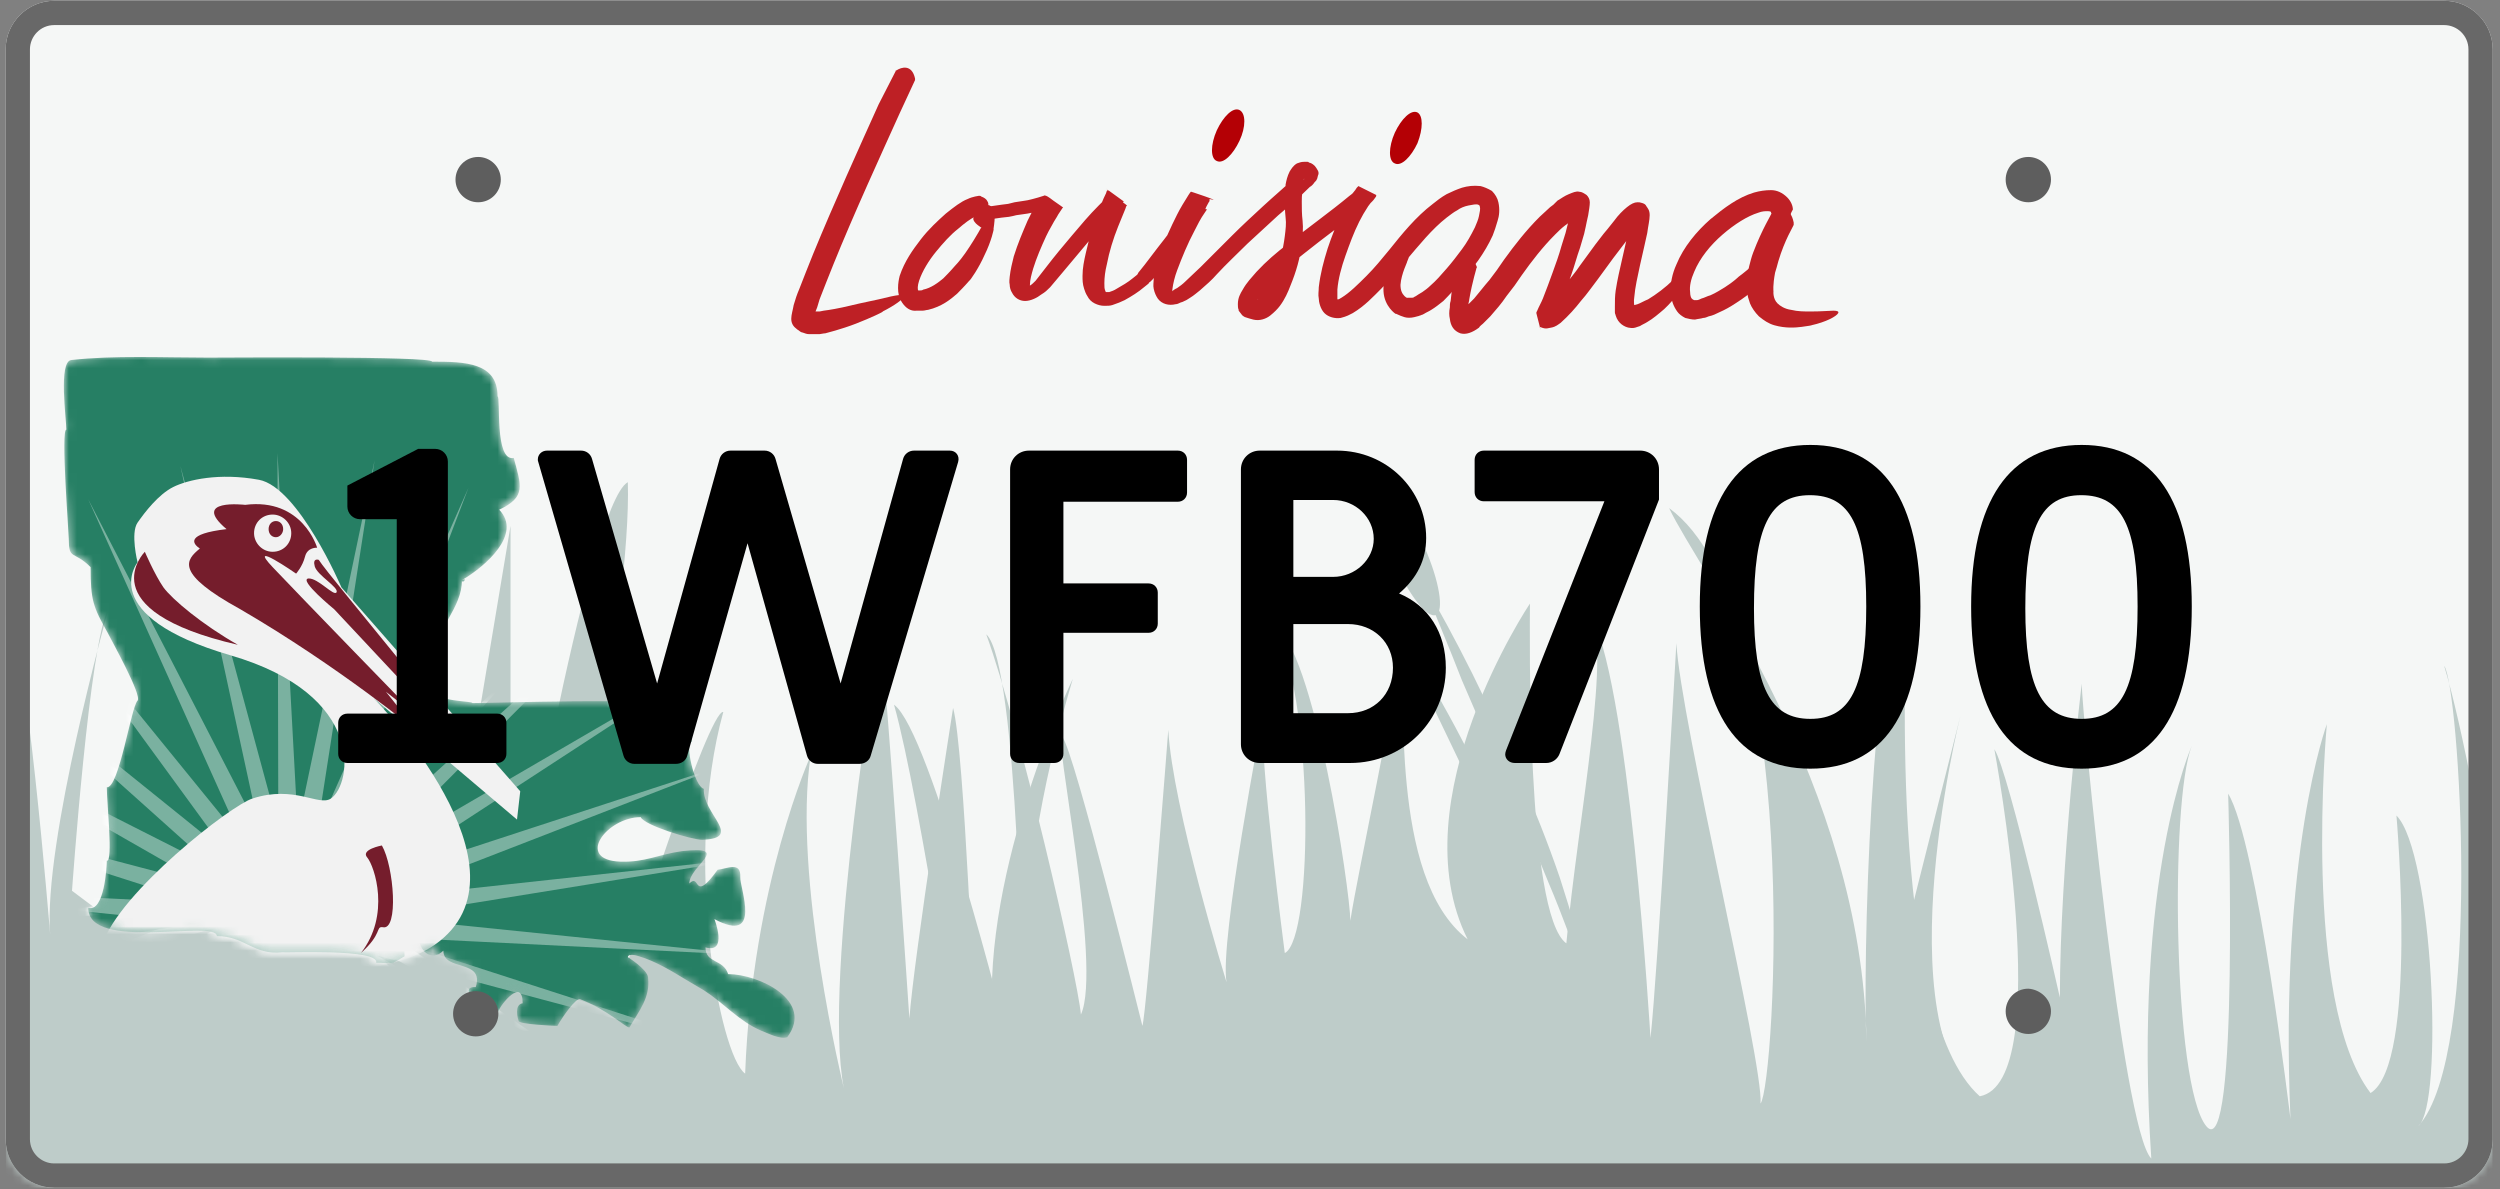<svg width="309" height="147" viewBox="0 0 309 147" fill="none" xmlns="http://www.w3.org/2000/svg">
<rect x="0" y="0" width="309" height="147" fill="#808080" stroke="none"/>
<g clip-path="url(#clip0_2235_1472)">
<path d="M308.1 140.8C308.1 144.1 305.4 146.8 302.1 146.8H6.7C3.4 146.8 0.7 144.1 0.7 140.8V6.1C0.7 2.8 3.4 0.1 6.7 0.1H302.1C305.4 0.1 308.1 2.8 308.1 6.1V140.8Z" fill="#F5F7F6"/>
<mask id="mask0_2235_1472" style="mask-type:luminance" maskUnits="userSpaceOnUse" x="0" y="0" width="309" height="147">
<path d="M308.1 140.8C308.1 144.1 305.4 146.8 302.1 146.8H6.7C3.4 146.8 0.7 144.1 0.7 140.8V6.1C0.7 2.8 3.4 0.1 6.7 0.1H302.1C305.4 0.1 308.1 2.8 308.1 6.1V140.8Z" fill="white"/>
</mask>
<g mask="url(#mask0_2235_1472)">
<path fill-rule="evenodd" clip-rule="evenodd" d="M-4.2 154.8C-4.2 154.8 -0.6 79.4 0.8 75.8C3.1 77.2 6.2 115.5 6.2 115.5C5.3 104.2 13.4 75.3 13.4 75.3C11.1 79 8.9 110.1 8.9 110.1L12.5 112.8L50 114.6L53.1 64.1L54.5 116.5L63.1 65V118.3C63.1 118.3 72.6 62.3 77.6 59.6C78.1 75.4 69.5 114.7 73.1 119.2C77.2 120.1 77.2 120.1 77.2 120.1C77.2 120.1 87.6 87.6 89.4 88C84.4 106.1 88.9 130.4 92.1 132.7C93 109.2 100.2 93.4 100.2 93.4C97.9 108.3 104.3 134.5 104.3 134.5C101.6 121 108.8 78.5 108.8 78.5C109.7 85.7 112.4 125.9 112.4 125.9C112.9 118.7 117.8 87.5 117.8 87.5C119.2 92.5 120.5 127.2 120.5 127.2L126.4 125.8C126.4 125.8 125.9 82 121.9 78.4C126 89.7 133.2 120.8 133.6 125.4C136.3 119.5 130 89.7 131.3 91.1C132.7 92.5 141.2 126.8 141.2 126.8C141.7 125.4 144.4 90.2 144.4 90.2C144.9 99.7 151.6 121.4 151.6 121.4C150.7 116.4 156.1 88.4 156.1 88.4C155.6 93.4 158.8 117.8 158.8 117.8C162.4 116 162.4 85.7 157.4 77.2C162.4 79.9 166.9 110.2 166.9 113.8C167.8 107.9 172.8 84.9 172.8 81.3C174.2 84.5 171.4 108.4 181.4 116.1C172.8 98.9 189.1 74.6 189.1 74.6C189.1 77.8 188.6 113 193.6 116.6C195 101.2 199.5 79.1 196.3 75.5C201.3 82.7 204 128.3 204 128.3C204.9 120.2 207.2 79.5 207.2 79.5C207.7 89 218 131.4 217.6 136.4C219.4 134.1 223 75 206.3 62.8C209.9 70.5 230.2 97.1 230.7 128.7C230.2 121 231.2 76.3 235.7 74.5C235.7 77.2 233 125.1 244.7 135.5C254.2 133.7 246.5 92.6 246.5 92.6C248.3 95.3 254.6 123.3 254.6 123.3C254.6 107 257.3 84.5 257.3 84.5C257.3 87.7 262.3 139.6 265.9 143.2C263.6 108.4 270.9 92.2 270.9 92.2C268.2 99 268.6 134.2 272.7 139.2C276.8 144.2 275.4 98.1 275.4 98.1C279 104 283.1 138.3 283.1 138.3C281.7 105.3 287.6 89.5 287.6 89.5C287.6 89.5 284.4 123.8 293 135.1C298.9 131.5 296.2 100.8 296.2 100.8C300.7 105.3 302.1 136.5 298.9 139.2C307 130.2 303.9 84.6 302.1 82.3C306.6 97.2 313.4 143.3 314.7 156.8C316 170.2 -4.7 168.4 -4.2 154.8Z" fill="#BECCC9"/>
<path fill-rule="evenodd" clip-rule="evenodd" d="M124.5 128.2C124.5 128.2 115 90.3 110.5 87.1C113.7 98.4 119.5 137.2 119.5 137.2L124.5 128.2Z" fill="#BECCC9"/>
<path fill-rule="evenodd" clip-rule="evenodd" d="M132.6 83.9C132.6 83.9 121.3 107.4 122.7 126.3C127.2 129 127.2 129 127.2 129C127.2 129 124 112.8 132.6 83.9Z" fill="#BECCC9"/>
<path fill-rule="evenodd" clip-rule="evenodd" d="M242.301 88.5C242.301 88.5 231.901 130 246.801 137.7C229.601 138.2 231.401 131.8 231.401 131.8L242.301 88.5Z" fill="#BECCC9"/>
<path fill-rule="evenodd" clip-rule="evenodd" d="M176.101 67.7C177.901 71.8 178.501 75.5 177.501 76C176.401 76.5 174.101 73.5 172.301 69.4C170.501 65.3 169.901 61.6 170.901 61.1C171.901 60.7 174.301 63.6 176.101 67.7Z" fill="#BECCC9"/>
<path d="M175.5 71.3C177.8 75.2 180 79.3 182 83.3C184 87.4 186 91.5 187.8 95.7C189.6 99.9 191.3 104.1 192.8 108.5C193.5 110.7 194.2 112.9 194.8 115.1C195.1 116.2 195.3 117.3 195.5 118.5C195.7 119.6 195.9 120.8 195.8 121.9C195.5 119.6 194.7 117.5 193.9 115.4C193.1 113.3 192.3 111.2 191.4 109.1C189.7 104.9 187.9 100.7 186.1 96.6L180.7 84.1C179 79.7 177.2 75.5 175.5 71.3Z" fill="#BECCC9"/>
<path d="M171.5 75.4C173.9 79.2 176.2 83 178.3 87C180.5 90.9 182.5 94.9 184.5 98.9C186.4 102.9 188.3 107 190 111.2C190.8 113.3 191.6 115.4 192.3 117.5C192.6 118.6 192.9 119.7 193.2 120.8C193.5 121.9 193.7 123 193.7 124.1C193.2 121.9 192.4 119.8 191.5 117.8C190.6 115.7 189.7 113.7 188.8 111.7C186.9 107.7 185 103.6 183 99.6L177.2 87.5C175.1 83.5 173.3 79.5 171.5 75.4Z" fill="#BECCC9"/>
</g>
<mask id="mask1_2235_1472" style="mask-type:luminance" maskUnits="userSpaceOnUse" x="0" y="0" width="309" height="147">
<path d="M308.1 140.8C308.1 144.1 305.4 146.8 302.1 146.8H6.7C3.4 146.8 0.7 144.1 0.7 140.8V6.1C0.7 2.8 3.4 0.1 6.7 0.1H302.1C305.4 0.1 308.1 2.8 308.1 6.1V140.8Z" fill="white"/>
</mask>
<g mask="url(#mask1_2235_1472)">
<mask id="mask2_2235_1472" style="mask-type:luminance" maskUnits="userSpaceOnUse" x="7" y="44" width="92" height="85">
<path d="M57.101 71.7C57.101 72.3 57.901 71.3 57.101 71.7C57.101 75.2 53.901 77.6 53.801 81C54.101 81 52.901 84.5 53.201 85.2C53.901 86.8 58.301 86.6 58.401 86.9C61.101 86.9 81.701 86.2 82.201 87.2C85.501 89.7 85.501 84.9 85.501 91.7C84.601 91.7 85.801 97.2 87.001 97.5C86.801 100.6 92.001 103.6 86.801 103.8C85.501 103.8 79.601 102 79.201 101C75.001 101 71.001 106.3 76.701 106.5C79.701 106.6 81.401 105.6 84.301 105.2C90.601 104.5 85.201 107 85.201 109.2C86.601 107.8 85.601 111.8 88.701 107.5C89.801 107.4 91.601 106.4 91.501 108.4C91.401 109.7 94.301 116.8 88.301 113.6C88.301 113.6 90.001 117.9 87.201 117.1C87.201 119.1 89.401 118.5 90.001 120.4C93.801 120.4 100.701 123.7 97.301 128.2C96.401 128.5 94.901 127.7 94.101 127.4C91.301 126.2 89.501 124 87.001 122.4C86.301 122 85.501 121.5 84.801 121.1C83.001 120 81.001 118.8 79.001 118.2C78.701 118.1 77.701 117.8 77.601 118.3C77.601 118.3 80.001 119.8 80.101 120.8C80.401 123.3 79.001 124.9 77.801 127C77.301 127 75.101 124.8 71.701 123.5C71.201 123.3 69.501 125.7 68.901 126.8C68.401 126.8 64.201 126.6 64.101 126.2C64.001 125.9 63.501 124.2 64.601 124C64.601 120.8 61.901 124.1 61.601 125C59.501 125 56.401 121.9 58.801 122C59.901 118.5 53.601 119.4 53.601 116.8C52.101 118.3 48.701 118.9 46.401 118.9C46.801 117.1 34.801 117.7 34.801 117.6C31.201 118 30.201 115.6 26.701 115.6C26.701 113.5 10.801 117.6 10.801 112.1C12.801 112.7 13.101 107 13.101 106.3C13.901 106.4 13.101 99.2 13.101 97.2C14.601 97.4 16.101 87.3 16.901 86.5C17.501 85.9 13.701 79.1 13.201 78.1C11.401 74.9 11.101 74.1 11.101 70C9.001 67.9 8.401 69.2 8.401 66.5C8.401 65.7 7.401 53 8.101 53C8.101 51.7 7.101 44.6 8.701 44.4C14.001 43.8 20.101 44.1 25.601 44.1C27.701 44.1 53.301 43.9 53.301 44.6C57.401 44.6 61.401 44.7 61.401 48.9C61.801 48.9 61.001 57 63.401 56.5C64.301 59.9 65.001 61.3 61.601 62.9C64.601 66 60.001 70 57.101 71.7Z" fill="white"/>
</mask>
<g mask="url(#mask2_2235_1472)">
<path fill-rule="evenodd" clip-rule="evenodd" d="M36.901 98.5L41.101 72.7L39.401 98.8L49.201 74.5L41.701 99.7L56.701 78.2L43.901 101L63.301 83.4L45.601 102.8L68.501 89.9L47.001 104.9L72.101 97.4L47.801 107.3L74.001 105.6L48.101 109.7L74.001 113.9L47.801 112.2L72.101 122.1L47.001 114.6L68.501 129.6L45.601 116.7L63.301 136.1L43.901 118.5L56.701 141.3L41.701 119.8L49.201 145L39.401 120.7L41.101 146.8L36.901 120.9L32.701 146.8L34.401 120.7L24.601 145L32.001 119.8L17.001 141.3L29.901 118.5L10.501 136.1L28.101 116.7L5.301 129.6L26.801 114.6L1.701 122.1L26.001 112.2L-0.199 113.9L25.701 109.7L-0.199 105.6L26.001 107.3L1.701 97.4L26.801 104.9L5.301 89.9L28.101 102.8L10.501 83.4L29.901 101L17.001 78.2L32.001 99.7L24.601 74.5L34.401 98.8L32.701 72.7L36.901 98.5Z" fill="white"/>
</g>
<mask id="mask3_2235_1472" style="mask-type:luminance" maskUnits="userSpaceOnUse" x="7" y="44" width="92" height="85">
<path d="M57.101 71.7C57.101 72.3 57.901 71.3 57.101 71.7C57.101 75.2 53.901 77.6 53.801 81C54.101 81 52.901 84.5 53.201 85.2C53.901 86.8 58.301 86.6 58.401 86.9C61.101 86.9 81.701 86.2 82.201 87.2C85.501 89.7 85.501 84.9 85.501 91.7C84.601 91.7 85.801 97.2 87.001 97.5C86.801 100.6 92.001 103.6 86.801 103.8C85.501 103.8 79.601 102 79.201 101C75.001 101 71.001 106.3 76.701 106.5C79.701 106.6 81.401 105.6 84.301 105.2C90.601 104.5 85.201 107 85.201 109.2C86.601 107.8 85.601 111.8 88.701 107.5C89.801 107.4 91.601 106.4 91.501 108.4C91.401 109.7 94.301 116.8 88.301 113.6C88.301 113.6 90.001 117.9 87.201 117.1C87.201 119.1 89.401 118.5 90.001 120.4C93.801 120.4 100.701 123.7 97.301 128.2C96.401 128.5 94.901 127.7 94.101 127.4C91.301 126.2 89.501 124 87.001 122.4C86.301 122 85.501 121.5 84.801 121.1C83.001 120 81.001 118.8 79.001 118.2C78.701 118.1 77.701 117.8 77.601 118.3C77.601 118.3 80.001 119.8 80.101 120.8C80.401 123.3 79.001 124.9 77.801 127C77.301 127 75.101 124.8 71.701 123.5C71.201 123.3 69.501 125.7 68.901 126.8C68.401 126.8 64.201 126.6 64.101 126.2C64.001 125.9 63.501 124.2 64.601 124C64.601 120.8 61.901 124.1 61.601 125C59.501 125 56.401 121.9 58.801 122C59.901 118.5 53.601 119.4 53.601 116.8C52.101 118.3 48.701 118.9 46.401 118.9C46.801 117.1 34.801 117.7 34.801 117.6C31.201 118 30.201 115.6 26.701 115.6C26.701 113.5 10.801 117.6 10.801 112.1C12.801 112.7 13.101 107 13.101 106.3C13.901 106.4 13.101 99.2 13.101 97.2C14.601 97.4 16.101 87.3 16.901 86.5C17.501 85.9 13.701 79.1 13.201 78.1C11.401 74.9 11.101 74.1 11.101 70C9.001 67.9 8.401 69.2 8.401 66.5C8.401 65.7 7.401 53 8.101 53C8.101 51.7 7.101 44.6 8.701 44.4C14.001 43.8 20.101 44.1 25.601 44.1C27.701 44.1 53.301 43.9 53.301 44.6C57.401 44.6 61.401 44.7 61.401 48.9C61.801 48.9 61.001 57 63.401 56.5C64.301 59.9 65.001 61.3 61.601 62.9C64.601 66 60.001 70 57.101 71.7Z" fill="white"/>
</mask>
<g mask="url(#mask3_2235_1472)">
<path fill-rule="evenodd" clip-rule="evenodd" d="M57.1 71.7C57.9 71.3 57.1 72.3 57.1 71.7C57.1 75.2 53.9 77.6 53.8 81C54.1 81 52.9 84.5 53.2 85.2C53.9 86.8 58.3 86.6 58.4 86.9C61.1 86.9 81.7 86.2 82.2 87.2C85.5 89.7 85.5 84.9 85.5 91.7C84.6 91.7 85.8 97.2 87 97.5C86.8 100.6 92 103.6 86.8 103.8C85.5 103.8 79.6 102 79.2 101C75 101 71 106.3 76.7 106.5C79.7 106.6 81.4 105.6 84.3 105.2C90.6 104.5 85.2 107 85.2 109.2C86.6 107.8 85.6 111.8 88.7 107.5C89.8 107.4 91.6 106.4 91.5 108.4C91.4 109.7 94.3 116.8 88.3 113.6C88.3 113.6 90 117.9 87.2 117.1C87.2 119.1 89.4 118.5 90 120.4C93.8 120.4 100.7 123.7 97.3 128.2C96.4 128.5 94.9 127.7 94.1 127.4C91.3 126.2 89.5 124 87 122.4C86.3 122 85.5 121.5 84.8 121.1C83 120 81 118.8 79 118.2C78.7 118.1 77.7 117.8 77.6 118.3C77.6 118.3 80 119.8 80.1 120.8C80.4 123.3 79 124.9 77.8 127C77.3 127 75.1 124.8 71.7 123.5C71.2 123.3 69.5 125.7 68.9 126.8C68.4 126.8 64.2 126.6 64.1 126.2C64 125.9 63.5 124.2 64.6 124C64.6 120.8 61.9 124.1 61.6 125C59.5 125 56.4 121.9 58.8 122C59.9 118.5 54.8 120.1 54.8 117.5C53.3 119 51.7 117.4 51.8 115.8C52 112.1 46.2 116.4 47 111.9C45.1 112.4 43.7 113.5 42.2 114.8C42 115.4 47.4 115.2 48 115.2C49 117.5 50 115.2 50 118.2C48 119.4 48.7 119 46.5 119C46.9 117.2 34.9 117.8 34.9 117.7C31.3 118.1 30.3 115.7 26.8 115.7C26.8 113.6 10.9 117.7 10.9 112.2C12.9 112.8 13.2 107.1 13.2 106.4C14 106.5 13.2 99.3 13.2 97.3C14.7 97.5 16.2 87.4 17 86.6C17.6 86 13.8 79.2 13.3 78.2C11.5 75 11.2 74.2 11.2 70.1C9.1 68 8.5 69.3 8.5 66.6C8.5 65.8 7.5 53.1 8.2 53.1C8.2 51.8 7.2 44.7 8.8 44.5C14.1 43.9 20.2 44.2 25.7 44.2C27.8 44.2 53.4 44 53.4 44.7C57.5 44.7 61.5 44.8 61.5 49C61.9 49 61.1 57.1 63.5 56.6C64.4 60 65.1 61.4 61.7 63C64.6 66 60 70 57.1 71.7Z" fill="#267F64"/>
</g>
<mask id="mask4_2235_1472" style="mask-type:luminance" maskUnits="userSpaceOnUse" x="7" y="44" width="92" height="85">
<path d="M57.101 71.7C57.101 72.3 57.901 71.3 57.101 71.7C57.101 75.2 53.901 77.6 53.801 81C54.101 81 52.901 84.5 53.201 85.2C53.901 86.8 58.301 86.6 58.401 86.9C61.101 86.9 81.701 86.2 82.201 87.2C85.501 89.7 85.501 84.9 85.501 91.7C84.601 91.7 85.801 97.2 87.001 97.5C86.801 100.6 92.001 103.6 86.801 103.8C85.501 103.8 79.601 102 79.201 101C75.001 101 71.001 106.3 76.701 106.5C79.701 106.6 81.401 105.6 84.301 105.2C90.601 104.5 85.201 107 85.201 109.2C86.601 107.8 85.601 111.8 88.701 107.5C89.801 107.4 91.601 106.4 91.501 108.4C91.401 109.7 94.301 116.8 88.301 113.6C88.301 113.6 90.001 117.9 87.201 117.1C87.201 119.1 89.401 118.5 90.001 120.4C93.801 120.4 100.701 123.7 97.301 128.2C96.401 128.5 94.901 127.7 94.101 127.4C91.301 126.2 89.501 124 87.001 122.4C86.301 122 85.501 121.5 84.801 121.1C83.001 120 81.001 118.8 79.001 118.2C78.701 118.1 77.701 117.8 77.601 118.3C77.601 118.3 80.001 119.8 80.101 120.8C80.401 123.3 79.001 124.9 77.801 127C77.301 127 75.101 124.8 71.701 123.5C71.201 123.3 69.501 125.7 68.901 126.8C68.401 126.8 64.201 126.6 64.101 126.2C64.001 125.9 63.501 124.2 64.601 124C64.601 120.8 61.901 124.1 61.601 125C59.501 125 56.401 121.9 58.801 122C59.901 118.5 53.601 119.4 53.601 116.8C52.101 118.3 48.701 118.9 46.401 118.9C46.801 117.1 34.801 117.7 34.801 117.6C31.201 118 30.201 115.6 26.701 115.6C26.701 113.5 10.801 117.6 10.801 112.1C12.801 112.7 13.101 107 13.101 106.3C13.901 106.4 13.101 99.2 13.101 97.2C14.601 97.4 16.101 87.3 16.901 86.5C17.501 85.9 13.701 79.1 13.201 78.1C11.401 74.9 11.101 74.1 11.101 70C9.001 67.9 8.401 69.2 8.401 66.5C8.401 65.7 7.401 53 8.101 53C8.101 51.7 7.101 44.6 8.701 44.4C14.001 43.8 20.101 44.1 25.601 44.1C27.701 44.1 53.301 43.9 53.301 44.6C57.401 44.6 61.401 44.7 61.401 48.9C61.801 48.9 61.001 57 63.401 56.5C64.301 59.9 65.001 61.3 61.601 62.9C64.601 66 60.001 70 57.101 71.7Z" fill="white"/>
</mask>
<g mask="url(#mask4_2235_1472)">
<path opacity="0.39" fill-rule="evenodd" clip-rule="evenodd" d="M36.8 102.2L46.3 56.9L39.2 102.6L57.9 60.3L41.4 103.6L68.5 66L43.4 104.9L77.7 73.9L45.1 106.7L85.1 83.4L46.3 108.7L90.3 94.3L47.2 111L93.2 106L47.5 113.4L93.5 118.1L47.3 115.8L91.3 130L46.6 118.1L86.7 141.1L45.5 120.2L79.9 151.1L43.9 122.1L71.2 159.4L42 123.5L60.9 165.8L39.8 124.6L49.6 169.8L37.5 125.2L37.6 171.4L35.1 125.2L25.6 170.5L32.7 124.8L14 167.1L30.5 123.9L3.4 161.4L28.5 122.5L-5.8 153.6L26.8 120.8L-13.2 144L25.5 118.7L-18.4 133.1L24.7 116.4L-21.3 121.4L24.4 114.1L-21.6 109.3L24.6 111.6L-19.5 97.5L25.3 109.3L-14.9 86.3L26.4 107.2L-8.1 76.3L28 105.4L0.7 68L29.9 103.9L10.9 61.7L32.1 102.8L22.3 57.6L34.4 102.3L34.3 56L36.8 102.2Z" fill="white"/>
</g>
<mask id="mask5_2235_1472" style="mask-type:luminance" maskUnits="userSpaceOnUse" x="7" y="44" width="92" height="85">
<path d="M57.101 71.7C57.101 72.3 57.901 71.3 57.101 71.7C57.101 75.2 53.901 77.6 53.801 81C54.101 81 52.901 84.5 53.201 85.2C53.901 86.8 58.301 86.6 58.401 86.9C61.101 86.9 81.701 86.2 82.201 87.2C85.501 89.7 85.501 84.9 85.501 91.7C84.601 91.7 85.801 97.2 87.001 97.5C86.801 100.6 92.001 103.6 86.801 103.8C85.501 103.8 79.601 102 79.201 101C75.001 101 71.001 106.3 76.701 106.5C79.701 106.6 81.401 105.6 84.301 105.2C90.601 104.5 85.201 107 85.201 109.2C86.601 107.8 85.601 111.8 88.701 107.5C89.801 107.4 91.601 106.4 91.501 108.4C91.401 109.7 94.301 116.8 88.301 113.6C88.301 113.6 90.001 117.9 87.201 117.1C87.201 119.1 89.401 118.5 90.001 120.4C93.801 120.4 100.701 123.7 97.301 128.2C96.401 128.5 94.901 127.7 94.101 127.4C91.301 126.2 89.501 124 87.001 122.4C86.301 122 85.501 121.5 84.801 121.1C83.001 120 81.001 118.8 79.001 118.2C78.701 118.1 77.701 117.8 77.601 118.3C77.601 118.3 80.001 119.8 80.101 120.8C80.401 123.3 79.001 124.9 77.801 127C77.301 127 75.101 124.8 71.701 123.5C71.201 123.3 69.501 125.7 68.901 126.8C68.401 126.8 64.201 126.6 64.101 126.2C64.001 125.9 63.501 124.2 64.601 124C64.601 120.8 61.901 124.1 61.601 125C59.501 125 56.401 121.9 58.801 122C59.901 118.5 53.601 119.4 53.601 116.8C52.101 118.3 48.701 118.9 46.401 118.9C46.801 117.1 34.801 117.7 34.801 117.6C31.201 118 30.201 115.6 26.701 115.6C26.701 113.5 10.801 117.6 10.801 112.1C12.801 112.7 13.101 107 13.101 106.3C13.901 106.4 13.101 99.2 13.101 97.2C14.601 97.4 16.101 87.3 16.901 86.5C17.501 85.9 13.701 79.1 13.201 78.1C11.401 74.9 11.101 74.1 11.101 70C9.001 67.9 8.401 69.2 8.401 66.5C8.401 65.7 7.401 53 8.101 53C8.101 51.7 7.101 44.6 8.701 44.4C14.001 43.8 20.101 44.1 25.601 44.1C27.701 44.1 53.301 43.9 53.301 44.6C57.401 44.6 61.401 44.7 61.401 48.9C61.801 48.9 61.001 57 63.401 56.5C64.301 59.9 65.001 61.3 61.601 62.9C64.601 66 60.001 70 57.101 71.7Z" fill="white"/>
</mask>
<g mask="url(#mask5_2235_1472)">
<path fill-rule="evenodd" clip-rule="evenodd" d="M53.701 116.8C66.901 107.6 46.201 86.3 46.201 86.3L63.901 101.3L64.301 97.8L42.201 72.6C42.201 72.6 36.901 60.2 32.001 59.3C27.101 58.4 23.201 59.3 21.401 60.2C19.601 61.1 17.901 63.3 17.001 64.6C16.101 65.9 17.001 69.5 17.001 69.5C17.001 69.5 11.701 76.1 28.501 81C45.301 85.9 43.501 96.9 40.901 98.7C39.401 99.7 36.401 97 31.201 98.7C28.601 99.5 14.801 110.2 12.601 116.8C12.101 118.1 43.501 123.9 53.701 116.8Z" fill="#F2F2F2"/>
<path fill-rule="evenodd" clip-rule="evenodd" d="M39.401 69.2C39.401 69.2 38.601 68.9 38.901 70C39.201 71.1 41.901 72.6 41.601 73.2C41.301 73.8 39.301 71.4 38.101 71.5C36.901 71.7 41.301 75.3 41.301 75.3L57.301 92.4C57.801 91.3 40.701 71.3 39.401 69.2Z" fill="#751D2C"/>
<path fill-rule="evenodd" clip-rule="evenodd" d="M47.7 85.5L51.5 88.5C51.5 88.5 37 73.6 33.7 70.1C30.4 66.6 36.6 70.9 36.6 70.9C36.6 70.9 37.4 70 37.7 68.8C38 67.6 39.2 67.7 39.2 67.7C39.2 67.7 37.4 61.5 30.3 62.4C30.3 62.4 23.5 61.6 28 65.4C22.9 66 23.8 67.2 24.7 67.8C23 69.2 21.5 70.8 29.7 75.3C41.9 82.4 51.7 90.5 51.7 90.5L47.7 85.5ZM31.4 65.9C31.4 64.6 32.4 63.6 33.7 63.6C34.9 63.6 36 64.6 36 65.9C36 67.2 35 68.2 33.7 68.2C32.4 68.2 31.4 67.1 31.4 65.9Z" fill="#751D2C"/>
<path fill-rule="evenodd" clip-rule="evenodd" d="M35 65.4C35 65.9 34.6 66.4 34.1 66.4C33.6 66.4 33.2 66 33.2 65.4C33.2 64.8 33.6 64.4 34.1 64.4C34.6 64.4 35 64.8 35 65.4Z" fill="#751D2C"/>
<path fill-rule="evenodd" clip-rule="evenodd" d="M17.901 68.2C17.901 68.2 10.801 75.4 29.401 79.7C25.001 77.2 21.301 74.1 20.201 72.6C19.101 71 17.901 68.2 17.901 68.2Z" fill="#751D2C"/>
<path fill-rule="evenodd" clip-rule="evenodd" d="M47.201 104.5C47.201 104.5 44.501 105 45.401 106C46.301 107.1 48.301 113.1 44.601 117.8C47.301 115.4 46.401 114.5 47.301 114.6C49.301 115.1 48.701 107.1 47.201 104.5Z" fill="#751D2C"/>
</g>
</g>
<path d="M302.1 3.1C303.7 3.1 305.1 4.4 305.1 6.1V140.8C305.1 142.4 303.8 143.8 302.1 143.8H6.7C5.1 143.8 3.7 142.5 3.7 140.8V6.1C3.7 4.5 5 3.1 6.7 3.1H302.1ZM302.1 0.1H6.7C3.4 0.1 0.7 2.8 0.7 6.1V140.8C0.7 144.1 3.4 146.8 6.7 146.8H302.1C305.4 146.8 308.1 144.1 308.1 140.8V6.1C308.1 2.8 305.4 0.1 302.1 0.1Z" fill="#686868"/>
<path d="M61.9 22.2C61.9 23.7 60.7 25 59.1 25C57.6 25 56.3 23.8 56.3 22.2C56.3 20.7 57.5 19.4 59.1 19.4C60.6 19.4 61.9 20.6 61.9 22.2Z" fill="#5E5E5E"/>
<path d="M253.5 22.2C253.5 23.7 252.3 25 250.7 25C249.2 25 247.9 23.8 247.9 22.2C247.9 20.7 249.1 19.4 250.7 19.4C252.2 19.4 253.5 20.6 253.5 22.2Z" fill="#5E5E5E"/>
<path d="M61.6 125.3C61.6 126.8 60.4 128.1 58.8 128.1C57.3 128.1 56 126.9 56 125.3C56 123.8 57.2 122.5 58.8 122.5C60.4 122.5 61.6 123.8 61.6 125.3Z" fill="#5E5E5E"/>
<path d="M253.5 125C253.5 126.5 252.3 127.8 250.7 127.8C249.2 127.8 247.9 126.6 247.9 125C247.9 123.5 249.1 122.2 250.7 122.2C252.2 122.3 253.5 123.5 253.5 125Z" fill="#5E5E5E"/>
<path d="M110.7 8.8C110.7 8.7 110.7 8.7 110.8 8.7C111.4 8.3 112.7 7.9 113.1 9.7V9.9L111.2 14C108.9 19.1 105.5 26.5 103 32.7C102.4 34.2 101.8 35.7 101.3 37L101 38L100.8 38.5C100.7 38.5 100.9 38.5 101 38.5H101.3L101.8 38.4C101.8 38.4 102.7 38.3 104.1 38C105.4 37.7 107.1 37.3 108.6 37C111 36.4 111.8 36.3 111.7 36.7C111.6 37 110.5 37.8 109.1 38.5C109.3 38.5 107.6 39.3 105.8 40C104 40.7 102 41.2 102 41.2C102 41.2 101.8 41.2 101.3 41.3H100.8C100.6 41.3 100.3 41.3 100 41.3C99.7 41.3 99.5 41.2 99.2 41.1C99.1 41.1 98.9 41 98.8 40.9C98.7 40.8 98.6 40.8 98.4 40.6C98 40.3 97.8 39.9 97.8 39.4C97.8 38.9 98 38.3 98.1 37.7C98.3 37 98.5 36.4 98.8 35.7C99.3 34.4 99.9 32.9 100.5 31.4C103 25.3 106.3 18 108.6 12.9L110.7 8.8Z" fill="#BE2025"/>
<path d="M121 24.2C121.1 24.2 121.2 24.2 121.3 24.3C121.6 24.4 121.9 24.6 122 24.8C122.2 25.1 122.2 25.3 122.1 25.5C122 25.7 121.8 25.8 121.6 25.9C121.4 26 121.2 26.3 121.2 26.5V26.6C121.2 26.6 121.1 26.6 120.5 26.8C120 27 119.2 27.6 118.4 28.3C117.5 29 116.6 30 115.7 31.1C114.8 32.2 114 33.5 113.6 34.7C113.4 35.3 113.4 35.8 113.5 35.9C113.4 35.9 113.6 35.9 113.7 35.9C113.8 35.9 114 35.9 114.1 35.8C115.1 35.6 116 34.9 116.6 34.4C117.5 33.5 118 32.9 118 32.9C118 32.9 118.6 32.3 119.3 31.3C120 30.3 120.8 29 121.4 27.9C121.8 26.9 122 26.2 122 25.9C122 25.8 121.9 25.7 121.9 25.6C121.8 25.5 121.8 25.5 121.9 25.4C122 25.3 122.2 25.3 122.5 25.5C122.7 25.7 122.8 26 122.9 26.3C123 26.9 122.9 27.6 122.8 28.3C122.9 28.2 122.5 29.9 121.7 31.5C121 33.1 119.9 34.7 119.8 34.7C119.8 34.7 119.3 35.3 118.3 36.3C117.5 37 116.4 37.9 114.7 38.3C114.5 38.3 114.3 38.4 114 38.4C113.9 38.4 113.8 38.4 113.7 38.4C113.6 38.4 113.5 38.4 113.3 38.4C112.5 38.5 111.9 38 111.5 37.4C111.1 36.8 111 36.2 111 35.6C111 35 111.1 34.5 111.2 34.1C111.8 32.3 112.8 30.9 113.8 29.6C114.8 28.3 115.9 27.3 116.9 26.4C117.9 25.6 118.8 24.9 119.6 24.6C120.2 24.3 121 24.2 121 24.2Z" fill="#BE2025"/>
<path d="M121.3 28.1C121.2 28.1 121.2 28.1 121.1 28C120.8 27.8 120.4 27.5 120.3 27.1C120.3 26.7 120.5 26.2 121 25.7C121 25.7 121.1 25.6 121.2 25.6C121.2 25.6 121.7 25.6 122.4 25.5L123.8 25.3L124.6 25.2L125 25.1L125.4 25L126.7 24.8C126.9 24.8 128.1 24.5 129 24.2C129.1 24.1 129.2 24.2 129.3 24.2L129.5 24.3L129.8 24.5L130.2 24.8L131.2 25.5C131.2 25.5 131.3 25.6 131.4 25.6L131.2 25.9L130.8 26.5C130.6 26.9 130.3 27.3 130.1 27.7L129.6 28.6L129.3 29.2C128.7 30.5 128.1 31.9 127.7 33.2C127.5 33.9 127.3 34.6 127.3 35.2V35.3C127.5 35.2 127.8 34.9 128 34.7L129.4 32.9C130.4 31.6 131.4 30.4 132.5 29.1C133.6 27.8 134.6 26.6 135.8 25.4L136.7 24.5L137.2 24L137.3 23.9C141.2 26.8 138.4 24.7 139.3 25.4L139.2 25.5L139.1 25.8C138.8 26.5 138.5 27.3 138.2 28C137.6 29.5 137.1 31.1 136.8 32.7C136.6 33.5 136.5 34.3 136.5 35C136.5 35.4 136.5 35.7 136.6 35.9C136.6 36 136.7 36.1 136.7 36.1C136.7 36.1 136.8 36.1 137.1 36.1C137.4 36 137.7 35.9 138 35.7C138.7 35.3 139.4 34.9 140 34.4L140.5 34L140.6 33.9L140.7 33.7L141.5 32.7L143.1 30.6C144.2 29.2 145.3 27.8 146.2 26.3C146.4 25.9 146.7 25.6 146.9 25.2C147 25 147.1 24.8 147.1 24.8L147.3 24.9C147.5 25 147.6 25 147.7 25.1L147.9 25.2H148C147.5 25.2 149.3 25.3 146.9 25.2C151.5 26.6 148.2 25.6 149.2 25.9L149.1 26L148.9 26.3C148.4 27 148 27.8 147.6 28.6C146.8 30.1 146.1 31.8 145.5 33.4C145.2 34.2 145 35 144.9 35.8V36L145 35.9C145.1 35.8 145.3 35.7 145.5 35.6C145.8 35.4 146.2 35.1 146.5 34.8C147.1 34.2 147.8 33.6 148.4 33C149.7 31.7 151 30.4 152.3 29.1C153.5 27.9 154.8 26.7 156.1 25.5C157.4 24.3 158.7 23.2 159.9 22.1C160 22 160.2 21.8 160.2 21.7C160.5 21.9 160.7 22 160.9 22.1C161.1 22.2 161.2 22.2 161.2 22.1C161.2 22.1 161.1 22.1 161.1 22.3C161 22.4 161 22.7 160.9 23V23.1C160.9 23 160.8 23.4 161 22.8L160.9 22.7C160.8 22.6 160.9 22.6 160.9 22.6C160.9 22.6 161 22.7 161.1 22.8C161.3 23 161.2 22.9 161.2 23C161.1 23.1 161 23.4 161 23.8C160.9 24.1 160.9 24.5 160.9 24.9C160.9 25.7 160.9 26.5 161 27.3C161.1 28.2 161 29.2 160.9 30.1C160.7 31.9 160.2 33.6 159.5 35.3C159.2 36.1 158.8 37 158.2 37.8C157.9 38.2 157.5 38.6 157 39C156.5 39.4 155.7 39.7 154.9 39.5C154.5 39.4 154.2 39.3 153.9 39.2C153.8 39.2 153.8 39.1 153.7 39.1L153.6 39C153.4 38.7 154 39.6 153.1 38.4V38.3C153 38.1 153 37.8 153 37.6C153 36.8 153.3 36.3 153.6 35.8C154.1 34.9 154.7 34.3 155.3 33.6C156.5 32.3 157.8 31.2 159.1 30.2C161.7 28.1 164.4 26.2 166.8 24.2C167.1 24 167.4 23.7 167.6 23.5C167.4 23.4 168 23.8 168.2 24C168.3 24 168.3 24.1 168.4 24.1H168.5C167.6 23.4 169.9 25.1 169.6 24.9L169.4 25.1L169.1 25.5C168.7 26.1 168.3 26.8 168 27.4C167.3 28.8 166.8 30.2 166.3 31.6C165.8 33 165.4 34.5 165.3 35.8C165.3 36.1 165.3 36.5 165.3 36.7C165.3 36.8 165.3 37 165.3 37H165.4C165.5 37 165.6 36.9 165.8 36.8C166.8 36.2 167.9 35.1 168.9 34.1C169.9 33.1 170.8 32 171.7 30.9C173.3 28.9 175 26.8 177.1 25.2C177.6 24.8 178.1 24.4 178.8 24C179.4 23.7 180.1 23.4 180.7 23.2C181.4 23 182.1 22.9 183 23C183.4 23.1 183.9 23.3 184.4 23.6C184.8 24 185.1 24.5 185.2 25C185.4 25.9 185.3 26.7 185.1 27.3C184.9 28 184.7 28.6 184.5 29.1C184 30.2 183.4 31.2 182.7 32.2C182 33.1 181.4 34 180.6 34.8C179.9 35.6 179.2 36.4 178.4 37.2C177.9 37.6 177.4 38 176.9 38.3C176.6 38.5 176.3 38.6 176 38.8L175.8 38.9C175.7 38.9 175.6 39 175.5 39C175.3 39.1 175.1 39.1 174.8 39.2C174.4 39.3 173.9 39.3 173.6 39.2C172.9 39 172.5 38.7 172.5 38.8C172.5 38.8 171.1 37.9 171 36C170.9 34.2 171.9 32.7 172.7 31.6C174.1 29.8 174.7 29.4 174.8 29.7C174.9 30 174.4 31.1 173.9 32.4C174 32.3 173.2 33.8 173.1 35.2C173.1 35.9 173.3 36.3 173.6 36.6C173.9 36.9 174 36.8 174 36.8C174 36.8 174 36.8 174.2 36.8C174.3 36.8 174.4 36.8 174.5 36.8C174.6 36.8 174.7 36.8 174.8 36.7L175 36.6L175.3 36.4C175.5 36.3 175.6 36.2 175.8 36.1C176.1 35.9 176.5 35.6 176.8 35.3C177.5 34.7 178.1 34 178.8 33.2C179.5 32.4 180.1 31.6 180.7 30.8C181.3 30 181.8 29.1 182.3 28.1C182.5 27.6 182.7 27.2 182.8 26.7C182.9 26.2 183 25.8 182.9 25.5C182.8 25.3 182.9 25.4 182.7 25.3C182.5 25.2 182 25.3 181.5 25.4C181 25.5 180.5 25.7 180.1 26C179.7 26.2 179.2 26.6 178.8 26.9C177 28.3 175.4 30.3 173.7 32.3C172.8 33.4 171.8 34.5 170.8 35.6C169.7 36.7 168.7 37.8 167.2 38.7C166.8 38.9 166.5 39.1 165.7 39.3C165 39.4 164.2 39.2 163.7 38.7C163.2 38.2 163 37.3 163 36.9C162.9 36.4 163 36 163 35.5C163.2 33.8 163.6 32.3 164.1 30.7C164.6 29.2 165.2 27.7 165.9 26.2C166.3 25.5 166.7 24.7 167.1 24L167.5 23.5L167.7 23.2L167.8 23.1L167.9 23C168.9 23.5 165.7 21.9 170.1 24.1V24.2C170.1 24.3 170 24.4 170 24.4C169.8 24.7 169.7 24.8 169.6 24.9L169.3 25.1L168.8 25.5C166.2 27.5 163.6 29.4 161.1 31.4C159.8 32.4 158.6 33.5 157.5 34.6C157 35.2 156.4 35.8 156.1 36.3C155.9 36.6 155.8 36.9 155.8 37C155.7 37 155.7 37 155.6 37H155.5C155.4 36.7 155.6 37.7 155.4 36.3C155.5 36.4 155.5 36.4 155.6 36.4C155.7 36.4 155.7 36.4 155.9 36.3C156.1 36.2 156.3 36 156.5 35.7C156.9 35.2 157.3 34.5 157.6 33.8C158.2 32.4 158.6 30.8 158.8 29.2C158.9 28.4 159 27.6 158.9 26.9C158.8 26 158.8 25.1 158.8 24.2C158.8 23.7 158.9 23.3 158.9 22.8C159 22.3 159.1 21.8 159.4 21.2C159.6 20.9 159.8 20.5 160.3 20.2C160.6 20.1 160.8 20 161.2 20H161.3H161.4H161.5H161.6C161.7 20 161.7 20 161.8 20.1C161.9 20.1 162.2 20.2 162.5 20.5C162.6 20.6 162.8 20.9 162.9 21.1C163 21.3 163 21.5 162.9 21.7C162.8 22.3 162.6 22.4 162.5 22.5C162.3 22.8 162.1 23 161.9 23.1C160.6 24.4 159.3 25.5 158 26.6C156.7 27.8 155.5 28.9 154.2 30.1C152.9 31.4 151.6 32.6 150.4 33.9C149.8 34.6 149.1 35.2 148.3 35.9C147.9 36.2 147.6 36.5 147.1 36.8C146.9 36.9 146.7 37.1 146.4 37.2L146.2 37.3L145.9 37.4C145.7 37.5 145.5 37.6 145.3 37.6C144.5 37.8 143.6 37.6 143.1 36.9C142.9 36.6 142.7 36.2 142.6 35.7C142.5 35.3 142.6 34.8 142.6 34.5C142.7 33.4 143 32.5 143.3 31.6C143.9 29.8 144.7 28.1 145.5 26.5C145.9 25.7 146.4 24.9 146.9 24.1L147.1 23.8L147.2 23.7C146.7 23.5 151.5 25.1 149.5 24.6C149.5 24.7 149.5 24.7 149.5 24.8C149.5 24.9 149.4 25 149.4 25C149.2 25.4 149.1 25.5 149 25.8C148.7 26.2 148.5 26.6 148.2 27C147.2 28.5 146.1 30 145 31.4L143.3 33.5L142.5 34.5L142.2 34.8C142.1 34.9 142 34.9 142 35L141.9 35.1L141.4 35.5C140.7 36.1 139.9 36.6 139 37.1C138.6 37.3 138.1 37.5 137.5 37.7C137.2 37.8 136.9 37.8 136.5 37.8C136.1 37.8 135.7 37.7 135.3 37.5C134.9 37.3 134.6 37 134.4 36.6C134.2 36.3 134.1 36 134 35.7C133.8 35.1 133.8 34.6 133.8 34.1C133.8 33.1 134 32.2 134.2 31.3C134.6 29.5 135.1 27.9 135.7 26.3C136 25.5 136.3 24.7 136.7 23.9L136.8 23.6L136.9 23.5C137.8 24.1 134.9 22 138.9 24.9L138.5 25.3L137.7 26.2C136.6 27.4 135.5 28.6 134.5 29.9C133.5 31.1 132.4 32.4 131.4 33.6L129.8 35.5C129.4 35.9 129.2 36.1 128.7 36.4C128.2 36.8 127.4 37.2 126.7 37.2C126 37.2 125.4 36.8 125.1 36.2C124.9 35.9 124.8 35.5 124.8 35.2C124.7 34.8 124.8 34.4 124.8 34.2C124.9 33.3 125.1 32.5 125.3 31.7C125.8 30.1 126.4 28.7 127 27.3L127.5 26.3L127 26.4L125.6 26.6L125.2 26.7L124.7 26.8L123.8 26.9L122.4 27.1C121.9 28.1 121.3 28.1 121.3 28.1Z" fill="#BE2025"/>
<path d="M180.2 32.4C180.2 32.3 180.2 32.3 180.3 32.3C180.8 31.8 181.9 31.4 182.5 32.9C182.5 32.9 182.6 33.1 182.5 33.1C182.5 33.2 182 34.7 181.6 37C181.6 37.2 181.5 37.4 181.5 37.6L181.7 37.4L182.2 36.9C182.8 36.2 183.4 35.4 184.1 34.6L185 33.4L185.9 32.1C187.2 30.3 188.6 28.5 190.3 26.8C190.7 26.4 191.2 26 191.6 25.6L192 25.3L192.2 25.1L192.5 24.8C193 24.5 193.4 24.2 193.9 24C194.4 23.8 194.8 23.6 195.2 23.7C195.5 23.7 195.8 23.9 196.1 24.1C196.3 24.3 196.5 24.6 196.5 25C196.5 25.4 196.4 26 196.3 26.6C196.2 27.1 196 27.9 196 28L195.8 28.9L195.3 30.6C194.9 31.7 194.6 32.9 194.2 34C193.8 35.1 193.4 36.2 192.9 37.3C192.7 37.9 192.4 38.4 192.2 39L192 39.4V39.5C192.8 40.3 190.9 38.4 191.1 38.6C191.1 38.6 191.1 38.6 191.1 38.5C191.1 38.4 191.1 38.4 191.1 38.3C191.1 38.2 191.1 38.1 191 38V37.9V37.8C191.1 37.8 191.1 37.7 191.2 37.7C191.9 37.2 192.7 36.3 193.3 35.4C194 34.5 194.7 33.7 195.3 32.8L197.2 30.2L198.2 28.9L198.7 28.3L199.5 27.3C200 26.6 200.6 26 201.1 25.6C201.6 25.2 202 25 202.4 25C202.6 25 202.7 25 203 25.1C203.3 25.2 203.4 25.3 203.5 25.5C203.7 25.8 203.9 26 203.9 26.6C203.9 27.2 203.7 28 203.6 28.8L203.2 30.6L202.7 32.8C202.4 34.2 202.1 35.5 202 36.7C201.9 37.2 202 37.9 202 37.7C202 37.7 202.1 37.7 202.4 37.6C202.7 37.5 203.2 37.2 203.7 37C204.7 36.4 205.9 35.5 206.8 34.6C208.3 33 208.6 32.4 208.8 32.7C208.9 33 208.6 34.2 207.9 35.5C208 35.4 207.1 36.9 205.7 38.2C205 38.8 204.3 39.4 203.6 39.8C203.3 40 203 40.1 202.7 40.3C202.4 40.4 202.1 40.5 202.1 40.5C202.1 40.5 201.8 40.6 201.3 40.5C200.8 40.4 200 40 199.7 39C199.7 38.9 199.6 38.8 199.6 38.6V38.4V38.2V37.9C199.6 37.2 199.6 36.6 199.7 35.9C199.9 34.6 200.2 33.3 200.5 32L201 29.8L199.4 31.9L197.5 34.5C196.8 35.4 196.2 36.3 195.4 37.2C194.7 38.1 193.9 39 192.9 39.9C192.6 40.1 192.3 40.4 191.7 40.5C191.6 40.5 191.3 40.6 191.1 40.6C190.8 40.6 190.6 40.5 190.3 40.4C190.7 41.8 189.8 38.4 189.9 38.7V38.6L190 38.4C190.2 37.9 190.5 37.4 190.7 36.9C191.1 35.9 191.5 34.8 191.9 33.7C192.3 32.6 192.7 31.5 193 30.4L193.5 28.8L193.8 27.6L193.4 27.9C193 28.2 192.6 28.6 192.2 29C190.7 30.5 189.3 32.3 188.1 34L187.2 35.3L186.2 36.6C185.6 37.5 184.9 38.3 184.2 39.1C184 39.3 183.8 39.5 183.6 39.7L183.3 40C183.2 40.1 182.9 40.3 182.8 40.5C182 41.1 181.2 41.4 180.5 41.2C179.7 40.9 179.3 40.3 179.2 39.4C179.1 39 179.1 38.5 179.2 38C179.2 37.7 179.2 37.5 179.3 37.2C179.6 34.1 180.1 32.5 180.2 32.4Z" fill="#BE2025"/>
<path d="M221.3 26.6C221.3 26.7 221.3 26.7 221.2 26.8C220.9 27.2 220.5 27.5 220.1 27.4C219.7 27.3 219.4 26.9 219 26.4L218.9 26.3V26.2C218.9 26.2 218.8 26.1 218.5 26.1C218.2 26.1 217.8 26.1 217.3 26.3C216 26.7 214.4 27.7 212.9 29C211.4 30.3 210.1 31.9 209.4 33.6C209 34.5 208.8 35.4 208.9 36.1C208.9 36.5 209 36.8 209.1 36.9C209.2 37 209.2 37 209.4 37.1C209.5 37.1 209.6 37.1 209.7 37.1C209.9 37.1 210.1 37 210.3 36.9C210.7 36.8 211 36.6 211.4 36.5C212.1 36.2 212.7 35.8 213.2 35.5C214.3 34.8 214.9 34.2 214.9 34.2C214.9 34.2 215.6 33.7 216.5 32.9C217.4 32.1 218.3 31 218.9 29.8C219.3 28.9 219.5 28.2 219.6 27.7C219.7 27.3 219.8 27.2 220 27.3C220.3 27.5 220.6 28.8 220.2 30.3C220.3 30.1 219.8 32 218.7 33.5C217.6 35 216.2 36.3 216.2 36.3C216.2 36.3 215.6 36.8 214.5 37.5C213.9 37.9 213.2 38.3 212.5 38.6C212.1 38.8 211.7 39 211.2 39.1C211 39.2 210.7 39.3 210.5 39.3C210.2 39.4 209.9 39.4 209.5 39.5C209.1 39.5 208.7 39.4 208.3 39.3C207.9 39.1 207.5 38.8 207.3 38.5C206.8 37.8 206.6 37.1 206.5 36.4C206.4 35.1 206.7 33.8 207.2 32.7C208.1 30.5 209.7 28.6 211.4 27.1C213.1 25.7 214.8 24.4 216.8 23.8C217.5 23.6 218.2 23.5 218.9 23.5C219.6 23.5 220.3 23.8 220.9 24.4C221.4 24.9 221.6 25.5 221.6 25.9C221.3 26.4 221.3 26.6 221.3 26.6Z" fill="#BE2025"/>
<path d="M219 26.3C219 26.2 219.1 26.2 219.2 26.1C219.6 25.9 220.1 25.7 220.6 25.9C221.1 26.1 221.5 26.5 221.7 27.5C221.7 27.5 221.7 27.7 221.7 27.8C221.7 27.9 220.6 29.6 219.8 32.3C219.7 32.7 219.5 33.4 219.4 33.7C219.1 35.3 219.2 36 219.2 36C219.2 36 219.1 36.9 219.7 37.5C220 37.8 220.6 38.2 221.4 38.3C222.2 38.5 223 38.5 223.8 38.5C225.2 38.5 226.1 38.4 226.6 38.4C227.1 38.4 227.3 38.5 227.2 38.7C227 39.1 225.7 39.8 223.9 40.2C224 40.2 223.5 40.3 222.7 40.4C221.9 40.5 220.7 40.6 219.3 40.2C218.6 40 218 39.6 217.4 39.1C216.9 38.6 216.5 38 216.3 37.5C215.9 36.4 215.9 35.8 215.9 35.8C215.9 35.8 215.8 34.6 216.2 32.9C216.3 32.5 216.5 31.7 216.7 31.2C217.8 28.3 219 26.4 219 26.3Z" fill="#BE2025"/>
<path d="M153.2 17.4C152.4 19.1 151.2 20.3 150.4 19.9C149.6 19.6 149.6 17.9 150.4 16.1C151.2 14.4 152.4 13.2 153.2 13.6C154 14 154 15.7 153.2 17.4Z" fill="#B40005"/>
<path d="M175.2 17.7C174.4 19.4 173.2 20.6 172.4 20.2C171.6 19.9 171.6 18.2 172.4 16.4C173.2 14.7 174.4 13.5 175.2 13.9C175.9 14.3 175.9 15.9 175.2 17.7Z" fill="#B40005"/>
<path d="M257.295 95.008C248.331 95.008 243.633 88.15 243.633 74.974C243.633 61.906 248.331 54.994 257.295 54.994C266.259 54.994 270.903 61.852 270.903 74.974C270.903 88.204 266.259 95.008 257.295 95.008ZM257.295 88.852C262.263 88.852 264.207 84.964 264.207 74.974C264.207 65.038 262.263 61.204 257.241 61.204C252.273 61.204 250.329 65.146 250.329 75.19C250.329 84.91 252.327 88.852 257.295 88.852Z" fill="black"/>
<path d="M223.756 95.008C214.792 95.008 210.094 88.15 210.094 74.974C210.094 61.906 214.792 54.994 223.756 54.994C232.72 54.994 237.364 61.852 237.364 74.974C237.364 88.204 232.72 95.008 223.756 95.008ZM223.756 88.852C228.724 88.852 230.668 84.964 230.668 74.974C230.668 65.038 228.724 61.204 223.702 61.204C218.734 61.204 216.79 65.146 216.79 75.19C216.79 84.91 218.788 88.852 223.756 88.852Z" fill="black"/>
<path d="M187.232 94.306C186.53 94.306 186.044 93.82 186.044 93.226C186.044 93.064 186.098 92.902 186.152 92.74L198.302 61.96H183.398C182.75 61.96 182.264 61.474 182.264 60.826V56.83C182.264 56.182 182.75 55.696 183.398 55.696H202.73C204.026 55.696 205.052 56.722 205.052 58.018V61.744L192.74 93.226C192.47 93.874 191.822 94.306 191.12 94.306H187.232Z" fill="black"/>
<path d="M155.7 94.306C154.404 94.306 153.378 93.28 153.378 91.984V58.018C153.378 56.722 154.404 55.696 155.7 55.696H165.258C171.36 55.696 176.274 60.502 176.274 66.496C176.274 69.196 175.14 71.464 172.926 73.354C176.544 74.866 178.704 78.16 178.704 82.534C178.704 89.068 173.466 94.306 166.878 94.306H155.7ZM159.858 71.302H164.772C167.526 71.302 169.794 69.142 169.794 66.604C169.794 63.958 167.526 61.798 164.772 61.798H159.858V71.302ZM159.858 88.15H166.608C169.848 88.15 172.17 85.828 172.17 82.534C172.17 79.402 169.794 77.134 166.608 77.134H159.858V88.15Z" fill="black"/>
<path d="M125.983 94.306C125.335 94.306 124.849 93.82 124.849 93.172V58.018C124.849 56.722 125.875 55.696 127.171 55.696H145.585C146.233 55.696 146.719 56.182 146.719 56.83V60.88C146.719 61.528 146.233 62.014 145.585 62.014H131.437V72.112H141.967C142.615 72.112 143.101 72.598 143.101 73.246V77.08C143.101 77.728 142.615 78.214 141.967 78.214H131.437V93.172C131.437 93.82 130.951 94.306 130.303 94.306H125.983Z" fill="black"/>
<path d="M78.411 94.414C77.763 94.414 77.223 93.982 77.061 93.388L66.531 57.1C66.477 56.992 66.477 56.884 66.477 56.776C66.477 56.182 66.963 55.696 67.611 55.696H71.823C72.471 55.696 73.011 56.128 73.173 56.722L81.219 84.478L88.941 56.722C89.103 56.128 89.643 55.696 90.291 55.696H94.503C95.151 55.696 95.691 56.128 95.853 56.722L103.899 84.478L111.621 56.722C111.783 56.128 112.323 55.696 112.971 55.696H117.399C118.155 55.696 118.641 56.344 118.425 57.1L107.625 93.388C107.463 94.036 106.869 94.414 106.221 94.414H101.091C100.443 94.414 99.903 93.982 99.741 93.388L92.397 67.144L84.945 93.388C84.783 94.036 84.189 94.414 83.541 94.414H78.411Z" fill="black"/>
<path d="M42.936 94.306C42.288 94.306 41.802 93.82 41.802 93.172V89.338C41.802 88.69 42.288 88.204 42.936 88.204H49.038V64.174H44.502C43.638 64.174 42.936 63.472 42.936 62.608V60.016L51.684 55.48H53.79C54.654 55.48 55.356 56.182 55.356 57.046V88.204H61.458C62.106 88.204 62.592 88.69 62.592 89.338V93.172C62.592 93.82 62.106 94.306 61.458 94.306H42.936Z" fill="black"/>
</g>
<defs>
<clipPath id="clip0_2235_1472">
<rect width="307.4" height="146.7" fill="white" transform="translate(0.7 0.1)"/>
</clipPath>
</defs>
</svg>
